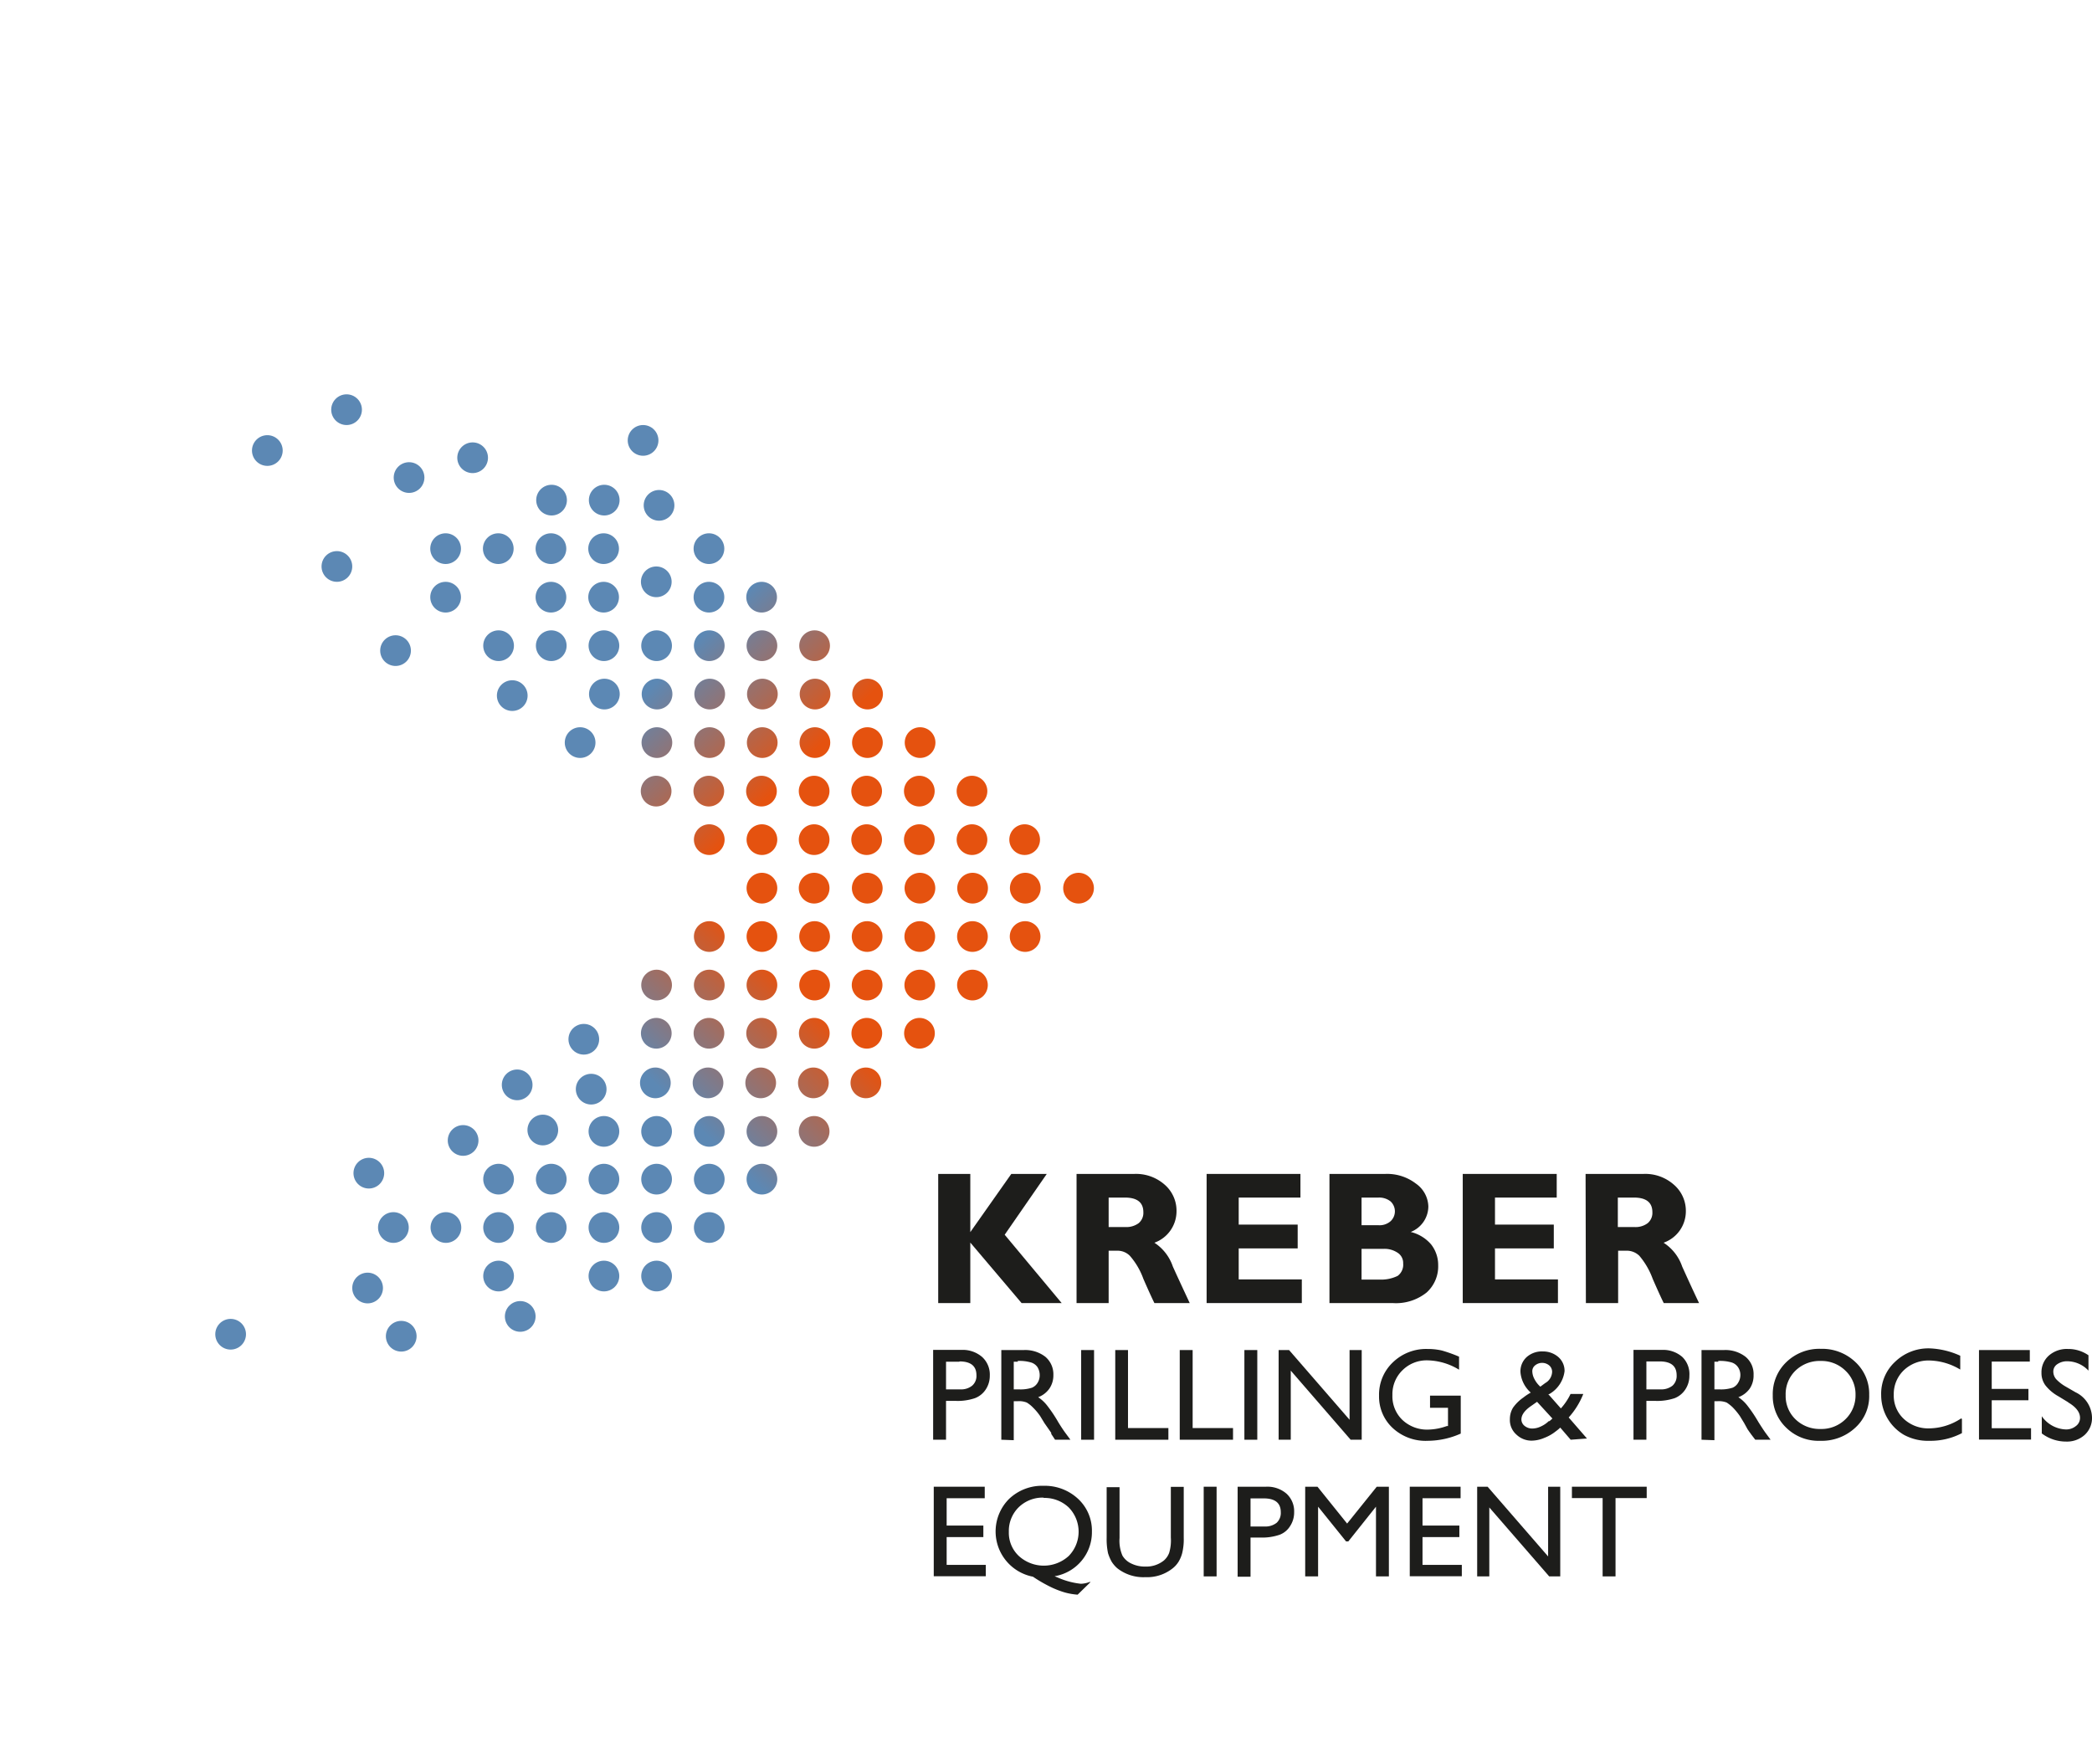 <svg xmlns="http://www.w3.org/2000/svg" xmlns:xlink="http://www.w3.org/1999/xlink" viewBox="0 0 136.24 114.89"><defs><style>.cls-1{fill:none;}.cls-2{clip-path:url(#clip-path);}.cls-3{fill:url(#Naamloos_verloop_2);}.cls-4{fill:#e5520f;}.cls-5{clip-path:url(#clip-path-2);}.cls-6{fill:url(#Naamloos_verloop_2-2);}.cls-7{fill:#1d1d1b;}</style><clipPath id="clip-path" transform="translate(14.02 25.68)"><path class="cls-1" d="M11.11,61.34a1,1,0,1,0,1-1,1,1,0,0,0-1,1M0,61.21a1,1,0,1,0,1-1,1,1,0,0,0-1,1m18.86-1.16a1,1,0,1,0,1-1,1,1,0,0,0-1,1M8.92,58.2a1,1,0,1,0,1-1,1,1,0,0,0-1,1m8.53-.78a1,1,0,1,0,1-1,1,1,0,0,0-1,1m6.86,0a1,1,0,1,0,1-1,1,1,0,0,0-1,1m3.43,0a1,1,0,1,0,1-1,1,1,0,0,0-1,1M10.6,54.26a1,1,0,1,0,1-1,1,1,0,0,0-1,1m3.42,0a1,1,0,1,0,1-1,1,1,0,0,0-1,1m3.43,0a1,1,0,1,0,1-1,1,1,0,0,0-1,1m3.43,0a1,1,0,1,0,1-1,1,1,0,0,0-1,1m3.43,0a1,1,0,1,0,1-1,1,1,0,0,0-1,1m3.43,0a1,1,0,1,0,1-1,1,1,0,0,0-1,1m3.43,0a1,1,0,1,0,1-1,1,1,0,0,0-1,1M17.45,51.11a1,1,0,1,0,1-1,1,1,0,0,0-1,1m3.43,0a1,1,0,1,0,1-1,1,1,0,0,0-1,1m3.43,0a1,1,0,1,0,1-1,1,1,0,0,0-1,1m3.43,0a1,1,0,1,0,1-1,1,1,0,0,0-1,1m3.43,0a1,1,0,1,0,1-1,1,1,0,0,0-1,1m3.43,0a1,1,0,1,0,1-1,1,1,0,0,0-1,1M9,50.72a1,1,0,1,0,1-1,1,1,0,0,0-1,1m6.14-2.13a1,1,0,1,0,1-1,1,1,0,0,0-1,1M24.31,48a1,1,0,1,0,1-1,1,1,0,0,0-1,1m3.43,0a1,1,0,1,0,1-1,1,1,0,0,0-1,1m3.43,0a1,1,0,1,0,1-1,1,1,0,0,0-1,1m3.43,0a1,1,0,1,0,1-1,1,1,0,0,0-1,1M38,48a1,1,0,1,0,1-1,1,1,0,0,0-1,1m-17.67-.09a1,1,0,1,0,1-1,1,1,0,0,0-1,1m3.15-2.66a1,1,0,1,0,1-1,1,1,0,0,0-1,1m-4.82-.28a1,1,0,1,0,1-1,1,1,0,0,0-1,1m9-.13a1,1,0,1,0,1-1,1,1,0,0,0-1,1m3.43,0a1,1,0,1,0,1-1,1,1,0,0,0-1,1m3.43,0a1,1,0,1,0,1-1,1,1,0,0,0-1,1m3.43,0a1,1,0,1,0,1-1,1,1,0,0,0-1,1m3.42,0a1,1,0,1,0,1-1,1,1,0,0,0-1,1M23,42a1,1,0,0,0,2,0,1,1,0,0,0-2,0m4.72-.39a1,1,0,1,0,1-1,1,1,0,0,0-1,1m3.43,0a1,1,0,1,0,1-1,1,1,0,0,0-1,1m3.43,0a1,1,0,1,0,1-1,1,1,0,0,0-1,1m3.43,0a1,1,0,1,0,1-1,1,1,0,0,0-1,1m3.42,0a1,1,0,1,0,1-1,1,1,0,0,0-1,1m3.43,0a1,1,0,1,0,1-1,1,1,0,0,0-1,1M27.74,38.47a1,1,0,1,0,1-1,1,1,0,0,0-1,1m3.43,0a1,1,0,1,0,1-1,1,1,0,0,0-1,1m3.43,0a1,1,0,1,0,1-1,1,1,0,0,0-1,1m3.43,0a1,1,0,1,0,1-1,1,1,0,0,0-1,1m3.42,0a1,1,0,1,0,1-1,1,1,0,0,0-1,1m3.43,0a1,1,0,1,0,1-1,1,1,0,0,0-1,1m3.43,0a1,1,0,1,0,1-1,1,1,0,0,0-1,1M31.17,35.31a1,1,0,1,0,1-1,1,1,0,0,0-1,1m3.43,0a1,1,0,1,0,1-1,1,1,0,0,0-1,1m3.43,0a1,1,0,1,0,1-1,1,1,0,0,0-1,1m3.42,0a1,1,0,1,0,1-1,1,1,0,0,0-1,1m3.43,0a1,1,0,1,0,1-1,1,1,0,0,0-1,1m3.43,0a1,1,0,1,0,1-1,1,1,0,0,0-1,1m3.43,0a1,1,0,1,0,1-1,1,1,0,0,0-1,1"/></clipPath><linearGradient id="Naamloos_verloop_2" x1="-274.65" y1="280.77" x2="-273.65" y2="280.77" gradientTransform="matrix(56.9, 0, 0, -56.9, 15626.81, 16025.02)" gradientUnits="userSpaceOnUse"><stop offset="0" stop-color="#5c88b4"/><stop offset="0.55" stop-color="#5c88b4"/><stop offset="0.74" stop-color="#e5520f"/><stop offset="1" stop-color="#e5520f"/></linearGradient><clipPath id="clip-path-2" transform="translate(14.02 25.68)"><path class="cls-1" d="M31.17,29a1,1,0,1,0,1-1,1,1,0,0,0-1,1m3.43,0a1,1,0,1,0,1-1,1,1,0,0,0-1,1M38,29a1,1,0,1,0,1-1,1,1,0,0,0-1,1m3.42,0a1,1,0,1,0,1-1,1,1,0,0,0-1,1m3.43,0a1,1,0,1,0,1-1,1,1,0,0,0-1,1m3.43,0a1,1,0,1,0,1-1,1,1,0,0,0-1,1m3.43,0a1,1,0,1,0,1-1,1,1,0,0,0-1,1m-24-3.16a1,1,0,1,0,1-1,1,1,0,0,0-1,1m3.43,0a1,1,0,1,0,1-1,1,1,0,0,0-1,1m3.43,0a1,1,0,1,0,1-1,1,1,0,0,0-1,1m3.43,0a1,1,0,1,0,1-1,1,1,0,0,0-1,1m3.42,0a1,1,0,1,0,1-1,1,1,0,0,0-1,1m3.43,0a1,1,0,1,0,1-1,1,1,0,0,0-1,1m3.43,0a1,1,0,1,0,1-1,1,1,0,0,0-1,1M22.76,22.68a1,1,0,1,0,1-1,1,1,0,0,0-1,1m5,0a1,1,0,1,0,1-1,1,1,0,0,0-1,1m3.43,0a1,1,0,1,0,1-1,1,1,0,0,0-1,1m3.43,0a1,1,0,1,0,1-1,1,1,0,0,0-1,1m3.43,0a1,1,0,0,0,2,0,1,1,0,0,0-2,0m3.42,0a1,1,0,1,0,1-1,1,1,0,0,0-1,1m3.43,0a1,1,0,1,0,1-1,1,1,0,0,0-1,1M18.34,19.62a1,1,0,1,0,1-1,1,1,0,0,0-1,1m6-.1a1,1,0,1,0,1-1,1,1,0,0,0-1,1m3.43,0a1,1,0,1,0,1-1,1,1,0,0,0-1,1m3.43,0a1,1,0,1,0,1-1,1,1,0,0,0-1,1m3.43,0a1,1,0,1,0,1-1,1,1,0,0,0-1,1m3.43,0a1,1,0,1,0,1-1,1,1,0,0,0-1,1m3.42,0a1,1,0,1,0,1-1,1,1,0,0,0-1,1M10.74,16.69a1,1,0,1,0,1-1,1,1,0,0,0-1,1m6.71-.32a1,1,0,1,0,1-1,1,1,0,0,0-1,1m3.43,0a1,1,0,1,0,1-1,1,1,0,0,0-1,1m3.43,0a1,1,0,1,0,1-1,1,1,0,0,0-1,1m3.43,0a1,1,0,1,0,1-1,1,1,0,0,0-1,1m3.43,0a1,1,0,1,0,1-1,1,1,0,0,0-1,1m3.43,0a1,1,0,1,0,1-1,1,1,0,0,0-1,1m3.43,0a1,1,0,1,0,1-1,1,1,0,0,0-1,1M14,13.21a1,1,0,1,0,1-1,1,1,0,0,0-1,1m6.86,0a1,1,0,1,0,1-1,1,1,0,0,0-1,1m3.43,0a1,1,0,1,0,1-1,1,1,0,0,0-1,1m6.86,0a1,1,0,1,0,1-1,1,1,0,0,0-1,1m3.43,0a1,1,0,1,0,1-1,1,1,0,0,0-1,1m-6.86-1a1,1,0,1,0,1-1,1,1,0,0,0-1,1m-20.8-1a1,1,0,1,0,1-1,1,1,0,0,0-1,1M14,10.05a1,1,0,1,0,1-1,1,1,0,0,0-1,1m3.43,0a1,1,0,1,0,1-1,1,1,0,0,0-1,1m3.43,0a1,1,0,1,0,1-1,1,1,0,0,0-1,1m3.43,0a1,1,0,1,0,1-1,1,1,0,0,0-1,1m6.86,0a1,1,0,1,0,1-1,1,1,0,0,0-1,1M27.9,7.23a1,1,0,1,0,1-1,1,1,0,0,0-1,1m-7-.34a1,1,0,1,0,1-1,1,1,0,0,0-1,1m3.43,0a1,1,0,1,0,1-1,1,1,0,0,0-1,1M11.62,5.42a1,1,0,1,0,1-1,1,1,0,0,0-1,1m4.14-1.29a1,1,0,1,0,1-1,1,1,0,0,0-1,1M2.39,3.66a1,1,0,1,0,1-1,1,1,0,0,0-1,1M26.86,3a1,1,0,1,0,1-1,1,1,0,0,0-1,1M7.55,1a1,1,0,1,0,1-1,1,1,0,0,0-1,1"/></clipPath><linearGradient id="Naamloos_verloop_2-2" x1="-274.65" y1="280.82" x2="-273.65" y2="280.82" gradientTransform="matrix(0, 54.82, 54.82, 0, -15366.02, 15044.29)" xlink:href="#Naamloos_verloop_2"/></defs><g id="Laag_2" data-name="Laag 2"><g id="Laag_1-2" data-name="Laag 1"><g class="cls-2"><rect class="cls-3" x="-2.04" y="19.42" width="57.82" height="57.82" transform="translate(-12.29 58.84) rotate(-45)"/></g><path class="cls-4" d="M36.6,32.16a1,1,0,1,0-1,1,1,1,0,0,0,1-1" transform="translate(14.02 25.68)"/><path class="cls-4" d="M40,32.16a1,1,0,1,0-1,1,1,1,0,0,0,1-1" transform="translate(14.02 25.68)"/><path class="cls-4" d="M43.46,32.16a1,1,0,1,0-1,1,1,1,0,0,0,1-1" transform="translate(14.02 25.68)"/><path class="cls-4" d="M46.89,32.16a1,1,0,1,0-1,1,1,1,0,0,0,1-1" transform="translate(14.02 25.68)"/><path class="cls-4" d="M50.32,32.16a1,1,0,1,0-1,1,1,1,0,0,0,1-1" transform="translate(14.02 25.68)"/><path class="cls-4" d="M53.75,32.16a1,1,0,1,0-1,1,1,1,0,0,0,1-1" transform="translate(14.02 25.68)"/><path class="cls-4" d="M57.22,32.16a1,1,0,1,0-1,1,1,1,0,0,0,1-1" transform="translate(14.02 25.68)"/><g class="cls-5"><rect class="cls-6" x="-0.7" y="-13.76" width="57.53" height="57.53" transform="translate(11.63 49.92) rotate(-45)"/></g><polygon class="cls-7" points="68.17 76.45 65.43 80.41 69.14 84.86 66.53 84.86 63.19 80.92 63.19 84.86 61.1 84.86 61.1 76.45 63.19 76.45 63.19 80.24 65.86 76.45 68.17 76.45"/><path class="cls-7" d="M56.09,50.77h3.75a2.82,2.82,0,0,1,2,.71,2.24,2.24,0,0,1,.76,1.71,2.18,2.18,0,0,1-1.44,2.06,3,3,0,0,1,1.2,1.55c.38.84.75,1.63,1.1,2.38H61.16c-.14-.28-.38-.8-.72-1.58a4.69,4.69,0,0,0-.88-1.5,1.13,1.13,0,0,0-.78-.33h-.6v3.41H56.09Zm2.09,1.54v1.92h1.11a1.35,1.35,0,0,0,.84-.25.87.87,0,0,0,.31-.72c0-.63-.4-.95-1.2-.95Z" transform="translate(14.02 25.68)"/><polygon class="cls-7" points="84.78 83.32 84.78 84.86 78.58 84.86 78.58 76.45 84.69 76.45 84.69 77.99 80.67 77.99 80.67 79.75 84.51 79.75 84.51 81.3 80.67 81.3 80.67 83.32 84.78 83.32"/><path class="cls-7" d="M72.56,50.77h3.63a3.08,3.08,0,0,1,2,.63A1.88,1.88,0,0,1,79,52.88a1.8,1.8,0,0,1-1.15,1.67,2.52,2.52,0,0,1,1.33.81,2.16,2.16,0,0,1,.46,1.35,2.29,2.29,0,0,1-.75,1.78,3.19,3.19,0,0,1-2.22.69H72.56Zm2.09,1.54v1.8h1.1a1.09,1.09,0,0,0,.79-.26.88.88,0,0,0,0-1.29,1.19,1.19,0,0,0-.79-.25Zm0,3.34v2h1.18A2.43,2.43,0,0,0,77,57.41a.9.9,0,0,0,.36-.81.79.79,0,0,0-.35-.69,1.53,1.53,0,0,0-.93-.26Z" transform="translate(14.02 25.68)"/><polygon class="cls-7" points="101.46 83.32 101.46 84.86 95.26 84.86 95.26 76.45 101.38 76.45 101.38 77.99 97.36 77.99 97.36 79.75 101.19 79.75 101.19 81.3 97.36 81.3 97.36 83.32 101.46 83.32"/><path class="cls-7" d="M89.24,50.77H93a2.81,2.81,0,0,1,2,.71,2.24,2.24,0,0,1,.77,1.71,2.17,2.17,0,0,1-1.45,2.06,3,3,0,0,1,1.21,1.55c.38.84.74,1.63,1.1,2.38h-2.3c-.14-.28-.38-.8-.72-1.58a4.92,4.92,0,0,0-.87-1.5,1.17,1.17,0,0,0-.78-.33h-.6v3.41h-2.1Zm2.1,1.54v1.92h1.1a1.31,1.31,0,0,0,.84-.25.87.87,0,0,0,.31-.72c0-.63-.4-.95-1.2-.95Z" transform="translate(14.02 25.68)"/><path class="cls-7" d="M46.75,68.08V62.23H48.6a1.93,1.93,0,0,1,1.34.46,1.55,1.55,0,0,1,.5,1.21,1.61,1.61,0,0,1-.26.9,1.46,1.46,0,0,1-.7.57,3.49,3.49,0,0,1-1.27.18h-.62v2.53ZM48.46,63h-.87V64.8h.92a1.14,1.14,0,0,0,.78-.24.83.83,0,0,0,.28-.68q0-.9-1.11-.9" transform="translate(14.02 25.68)"/><path class="cls-7" d="M51.19,68.08V62.24h1.46a2.14,2.14,0,0,1,1.41.44,1.49,1.49,0,0,1,.52,1.19,1.52,1.52,0,0,1-.26.88,1.55,1.55,0,0,1-.73.56,2.52,2.52,0,0,1,.55.5,9.13,9.13,0,0,1,.75,1.11c.2.33.37.58.49.74l.31.42h-1l-.25-.38,0-.07-.16-.23L54,67l-.28-.46a3.75,3.75,0,0,0-.48-.57,2,2,0,0,0-.39-.31,1.34,1.34,0,0,0-.58-.09H52v2.54ZM52.27,63H52V64.8h.32a2.38,2.38,0,0,0,.87-.11.79.79,0,0,0,.37-.33.93.93,0,0,0,.13-.5,1,1,0,0,0-.14-.5.78.78,0,0,0-.42-.31,2.62,2.62,0,0,0-.88-.1" transform="translate(14.02 25.68)"/><rect class="cls-7" x="70.41" y="87.92" width="0.84" height="5.84"/><polygon class="cls-7" points="72.63 87.92 73.46 87.92 73.46 93 76.09 93 76.09 93.76 72.63 93.76 72.63 87.92"/><polygon class="cls-7" points="76.83 87.92 77.67 87.92 77.67 93 80.3 93 80.3 93.76 76.83 93.76 76.83 87.92"/><rect class="cls-7" x="81.04" y="87.92" width="0.84" height="5.84"/><polygon class="cls-7" points="87.89 87.92 88.68 87.92 88.68 93.76 87.96 93.76 84.06 89.26 84.06 93.76 83.27 93.76 83.27 87.92 83.95 87.92 87.89 92.46 87.89 87.92"/><path class="cls-7" d="M79.11,65.21h2v2.47a5.34,5.34,0,0,1-2.14.47,3.15,3.15,0,0,1-2.31-.85,2.79,2.79,0,0,1-.87-2.09,2.89,2.89,0,0,1,.9-2.17,3.11,3.11,0,0,1,2.25-.87,4.11,4.11,0,0,1,.94.1,9.35,9.35,0,0,1,1.12.4v.85a4.08,4.08,0,0,0-2.08-.61,2.23,2.23,0,0,0-1.61.65,2.17,2.17,0,0,0-.65,1.61,2.13,2.13,0,0,0,.65,1.62,2.34,2.34,0,0,0,1.69.63,3.79,3.79,0,0,0,1.2-.23l.08,0V66H79.11Z" transform="translate(14.02 25.68)"/><path class="cls-7" d="M88.27,68.08l-.68-.79a2.7,2.7,0,0,1-.3.25h0a2.76,2.76,0,0,1-.74.42,2.14,2.14,0,0,1-.82.18,1.42,1.42,0,0,1-1-.4,1.26,1.26,0,0,1-.42-1,1.44,1.44,0,0,1,.2-.74,2.7,2.7,0,0,1,.68-.67h0a3.6,3.6,0,0,1,.48-.32A2,2,0,0,1,85,63.7a1.25,1.25,0,0,1,.4-1,1.49,1.49,0,0,1,1.06-.37,1.51,1.51,0,0,1,1,.36,1.19,1.19,0,0,1,.41.93,2,2,0,0,1-1,1.49l-.06,0,.82.93a3.86,3.86,0,0,0,.63-.94h.83a5.07,5.07,0,0,1-.95,1.53l1.19,1.37Zm-1.38-1.21.19-.17-1-1.09-.37.26c-.43.29-.65.59-.65.89a.54.54,0,0,0,.21.42.78.78,0,0,0,.52.17,1.32,1.32,0,0,0,.53-.13,1.83,1.83,0,0,0,.52-.35m-.54-2.25.31-.23a.87.87,0,0,0,.45-.72.54.54,0,0,0-.19-.43.72.72,0,0,0-.92,0,.48.48,0,0,0-.18.39,1.12,1.12,0,0,0,.14.5,1.66,1.66,0,0,0,.39.5" transform="translate(14.02 25.68)"/><path class="cls-7" d="M92.36,68.08V62.23h1.85a1.9,1.9,0,0,1,1.33.46A1.55,1.55,0,0,1,96,63.9a1.61,1.61,0,0,1-.26.9,1.48,1.48,0,0,1-.69.57,3.55,3.55,0,0,1-1.28.18H93.2v2.53Zm1.7-5.1H93.2V64.8h.91a1.18,1.18,0,0,0,.79-.24.85.85,0,0,0,.27-.68q0-.9-1.11-.9" transform="translate(14.02 25.68)"/><path class="cls-7" d="M96.79,68.08V62.24h1.46a2.14,2.14,0,0,1,1.41.44,1.46,1.46,0,0,1,.52,1.19,1.52,1.52,0,0,1-.25.88,1.57,1.57,0,0,1-.74.56,2.52,2.52,0,0,1,.55.5,9.13,9.13,0,0,1,.75,1.11c.21.33.37.58.49.74l.31.42h-1L100,67.7a.23.23,0,0,0-.05-.07l-.16-.23L99.57,67l-.28-.46a4.46,4.46,0,0,0-.47-.57,2.74,2.74,0,0,0-.39-.31,1.39,1.39,0,0,0-.59-.09h-.21v2.54ZM97.88,63h-.25V64.8h.31a2.45,2.45,0,0,0,.88-.11.77.77,0,0,0,.36-.33.94.94,0,0,0,.14-.5.89.89,0,0,0-.15-.5.79.79,0,0,0-.41-.31,2.66,2.66,0,0,0-.88-.1" transform="translate(14.02 25.68)"/><path class="cls-7" d="M104.56,62.16a3.14,3.14,0,0,1,2.25.86,2.82,2.82,0,0,1,.9,2.14,2.77,2.77,0,0,1-.91,2.14,3.2,3.2,0,0,1-2.29.85,3,3,0,0,1-2.2-.85,2.84,2.84,0,0,1-.88-2.12,2.88,2.88,0,0,1,.89-2.16,3.09,3.09,0,0,1,2.24-.86m0,.79a2.26,2.26,0,0,0-1.65.63,2.13,2.13,0,0,0-.64,1.6,2.1,2.1,0,0,0,.64,1.57,2.26,2.26,0,0,0,1.63.63,2.23,2.23,0,0,0,1.63-.64,2.16,2.16,0,0,0,.65-1.59,2.1,2.1,0,0,0-.65-1.56,2.22,2.22,0,0,0-1.61-.64" transform="translate(14.02 25.68)"/><path class="cls-7" d="M113.75,66.73v.92a4.4,4.4,0,0,1-2.12.5,3.26,3.26,0,0,1-1.66-.39,3,3,0,0,1-1.48-2.58A2.83,2.83,0,0,1,109.4,63a3.12,3.12,0,0,1,2.24-.87,5.27,5.27,0,0,1,2,.48v.9a4.05,4.05,0,0,0-2-.59,2.33,2.33,0,0,0-1.67.63,2.14,2.14,0,0,0-.66,1.59,2.06,2.06,0,0,0,.65,1.58,2.33,2.33,0,0,0,1.67.62,3.82,3.82,0,0,0,2.07-.65" transform="translate(14.02 25.68)"/><polygon class="cls-7" points="128.88 87.92 132.19 87.92 132.19 88.67 129.71 88.67 129.71 90.45 132.1 90.45 132.1 91.19 129.71 91.19 129.71 93.01 132.27 93.01 132.27 93.75 128.88 93.75 128.88 87.92"/><path class="cls-7" d="M120.67,65.64l-.64-.39a2.77,2.77,0,0,1-.85-.72,1.34,1.34,0,0,1-.25-.81,1.44,1.44,0,0,1,.48-1.12,1.77,1.77,0,0,1,1.24-.43,2.3,2.3,0,0,1,1.34.41v1a1.91,1.91,0,0,0-1.36-.61,1.11,1.11,0,0,0-.67.19.57.57,0,0,0-.26.48.76.76,0,0,0,.19.5,2.67,2.67,0,0,0,.62.48l.64.37a1.87,1.87,0,0,1,1.07,1.63,1.49,1.49,0,0,1-.47,1.14,1.72,1.72,0,0,1-1.22.44,2.61,2.61,0,0,1-1.58-.53V66.55a2,2,0,0,0,1.57.86,1,1,0,0,0,.65-.22.65.65,0,0,0,.27-.54c0-.36-.26-.7-.77-1" transform="translate(14.02 25.68)"/><polygon class="cls-7" points="60.81 96.82 64.13 96.82 64.13 97.57 61.65 97.57 61.65 99.35 64.04 99.35 64.04 100.1 61.65 100.1 61.65 101.91 64.2 101.91 64.2 102.65 60.81 102.65 60.81 96.82"/><path class="cls-7" d="M57,77.35l-.84.82a4.27,4.27,0,0,1-.82-.14,5.89,5.89,0,0,1-.87-.33A9.4,9.4,0,0,1,53.25,77a3,3,0,0,1-1.56-5.06,3.11,3.11,0,0,1,2.25-.86,3.18,3.18,0,0,1,2.25.85,2.82,2.82,0,0,1,.9,2.14,2.89,2.89,0,0,1-.68,1.9,2.92,2.92,0,0,1-1.75,1l.22.09a5,5,0,0,0,1.49.4,1.76,1.76,0,0,0,.58-.12m-3-5.49a2.23,2.23,0,0,0-1.63.63,2.16,2.16,0,0,0-.64,1.6,2.07,2.07,0,0,0,.65,1.57,2.41,2.41,0,0,0,3.25,0,2.26,2.26,0,0,0,0-3.16,2.29,2.29,0,0,0-1.64-.62" transform="translate(14.02 25.68)"/><path class="cls-7" d="M62.23,71.15h.84v3.31a3.77,3.77,0,0,1-.1,1,2.13,2.13,0,0,1-.24.57,1.65,1.65,0,0,1-.35.4,2.67,2.67,0,0,1-1.81.6,2.75,2.75,0,0,1-1.84-.59,2,2,0,0,1-.35-.41,2.94,2.94,0,0,1-.24-.56,4.35,4.35,0,0,1-.09-1v-3.3h.84v3.31a2.43,2.43,0,0,0,.19,1.15,1.3,1.3,0,0,0,.57.51,2,2,0,0,0,.91.2,1.83,1.83,0,0,0,1.21-.39,1.23,1.23,0,0,0,.35-.5,2.8,2.8,0,0,0,.11-1Z" transform="translate(14.02 25.68)"/><rect class="cls-7" x="78.39" y="96.82" width="0.84" height="5.84"/><path class="cls-7" d="M66.58,77V71.14h1.85a1.9,1.9,0,0,1,1.33.45,1.55,1.55,0,0,1,.5,1.21,1.61,1.61,0,0,1-.26.9,1.37,1.37,0,0,1-.69.57,3.53,3.53,0,0,1-1.27.18h-.62V77Zm1.7-5.1h-.86v1.83h.91a1.18,1.18,0,0,0,.79-.24.87.87,0,0,0,.27-.69q0-.9-1.11-.9" transform="translate(14.02 25.68)"/><polygon class="cls-7" points="89.66 96.82 90.45 96.82 90.45 102.66 89.61 102.66 89.61 98.12 87.81 100.38 87.66 100.38 85.84 98.12 85.84 102.66 85 102.66 85 96.82 85.8 96.82 87.73 99.22 89.66 96.82"/><polygon class="cls-7" points="91.81 96.82 95.12 96.82 95.12 97.57 92.64 97.57 92.64 99.35 95.04 99.35 95.04 100.1 92.64 100.1 92.64 101.91 95.2 101.91 95.2 102.65 91.81 102.65 91.81 96.82"/><polygon class="cls-7" points="100.82 96.82 101.61 96.82 101.61 102.66 100.89 102.66 96.99 98.17 96.99 102.66 96.2 102.66 96.2 96.82 96.88 96.82 100.82 101.36 100.82 96.82"/><polygon class="cls-7" points="102.37 96.82 107.24 96.82 107.24 97.56 105.21 97.56 105.21 102.66 104.37 102.66 104.37 97.56 102.37 97.56 102.37 96.82"/></g></g></svg>